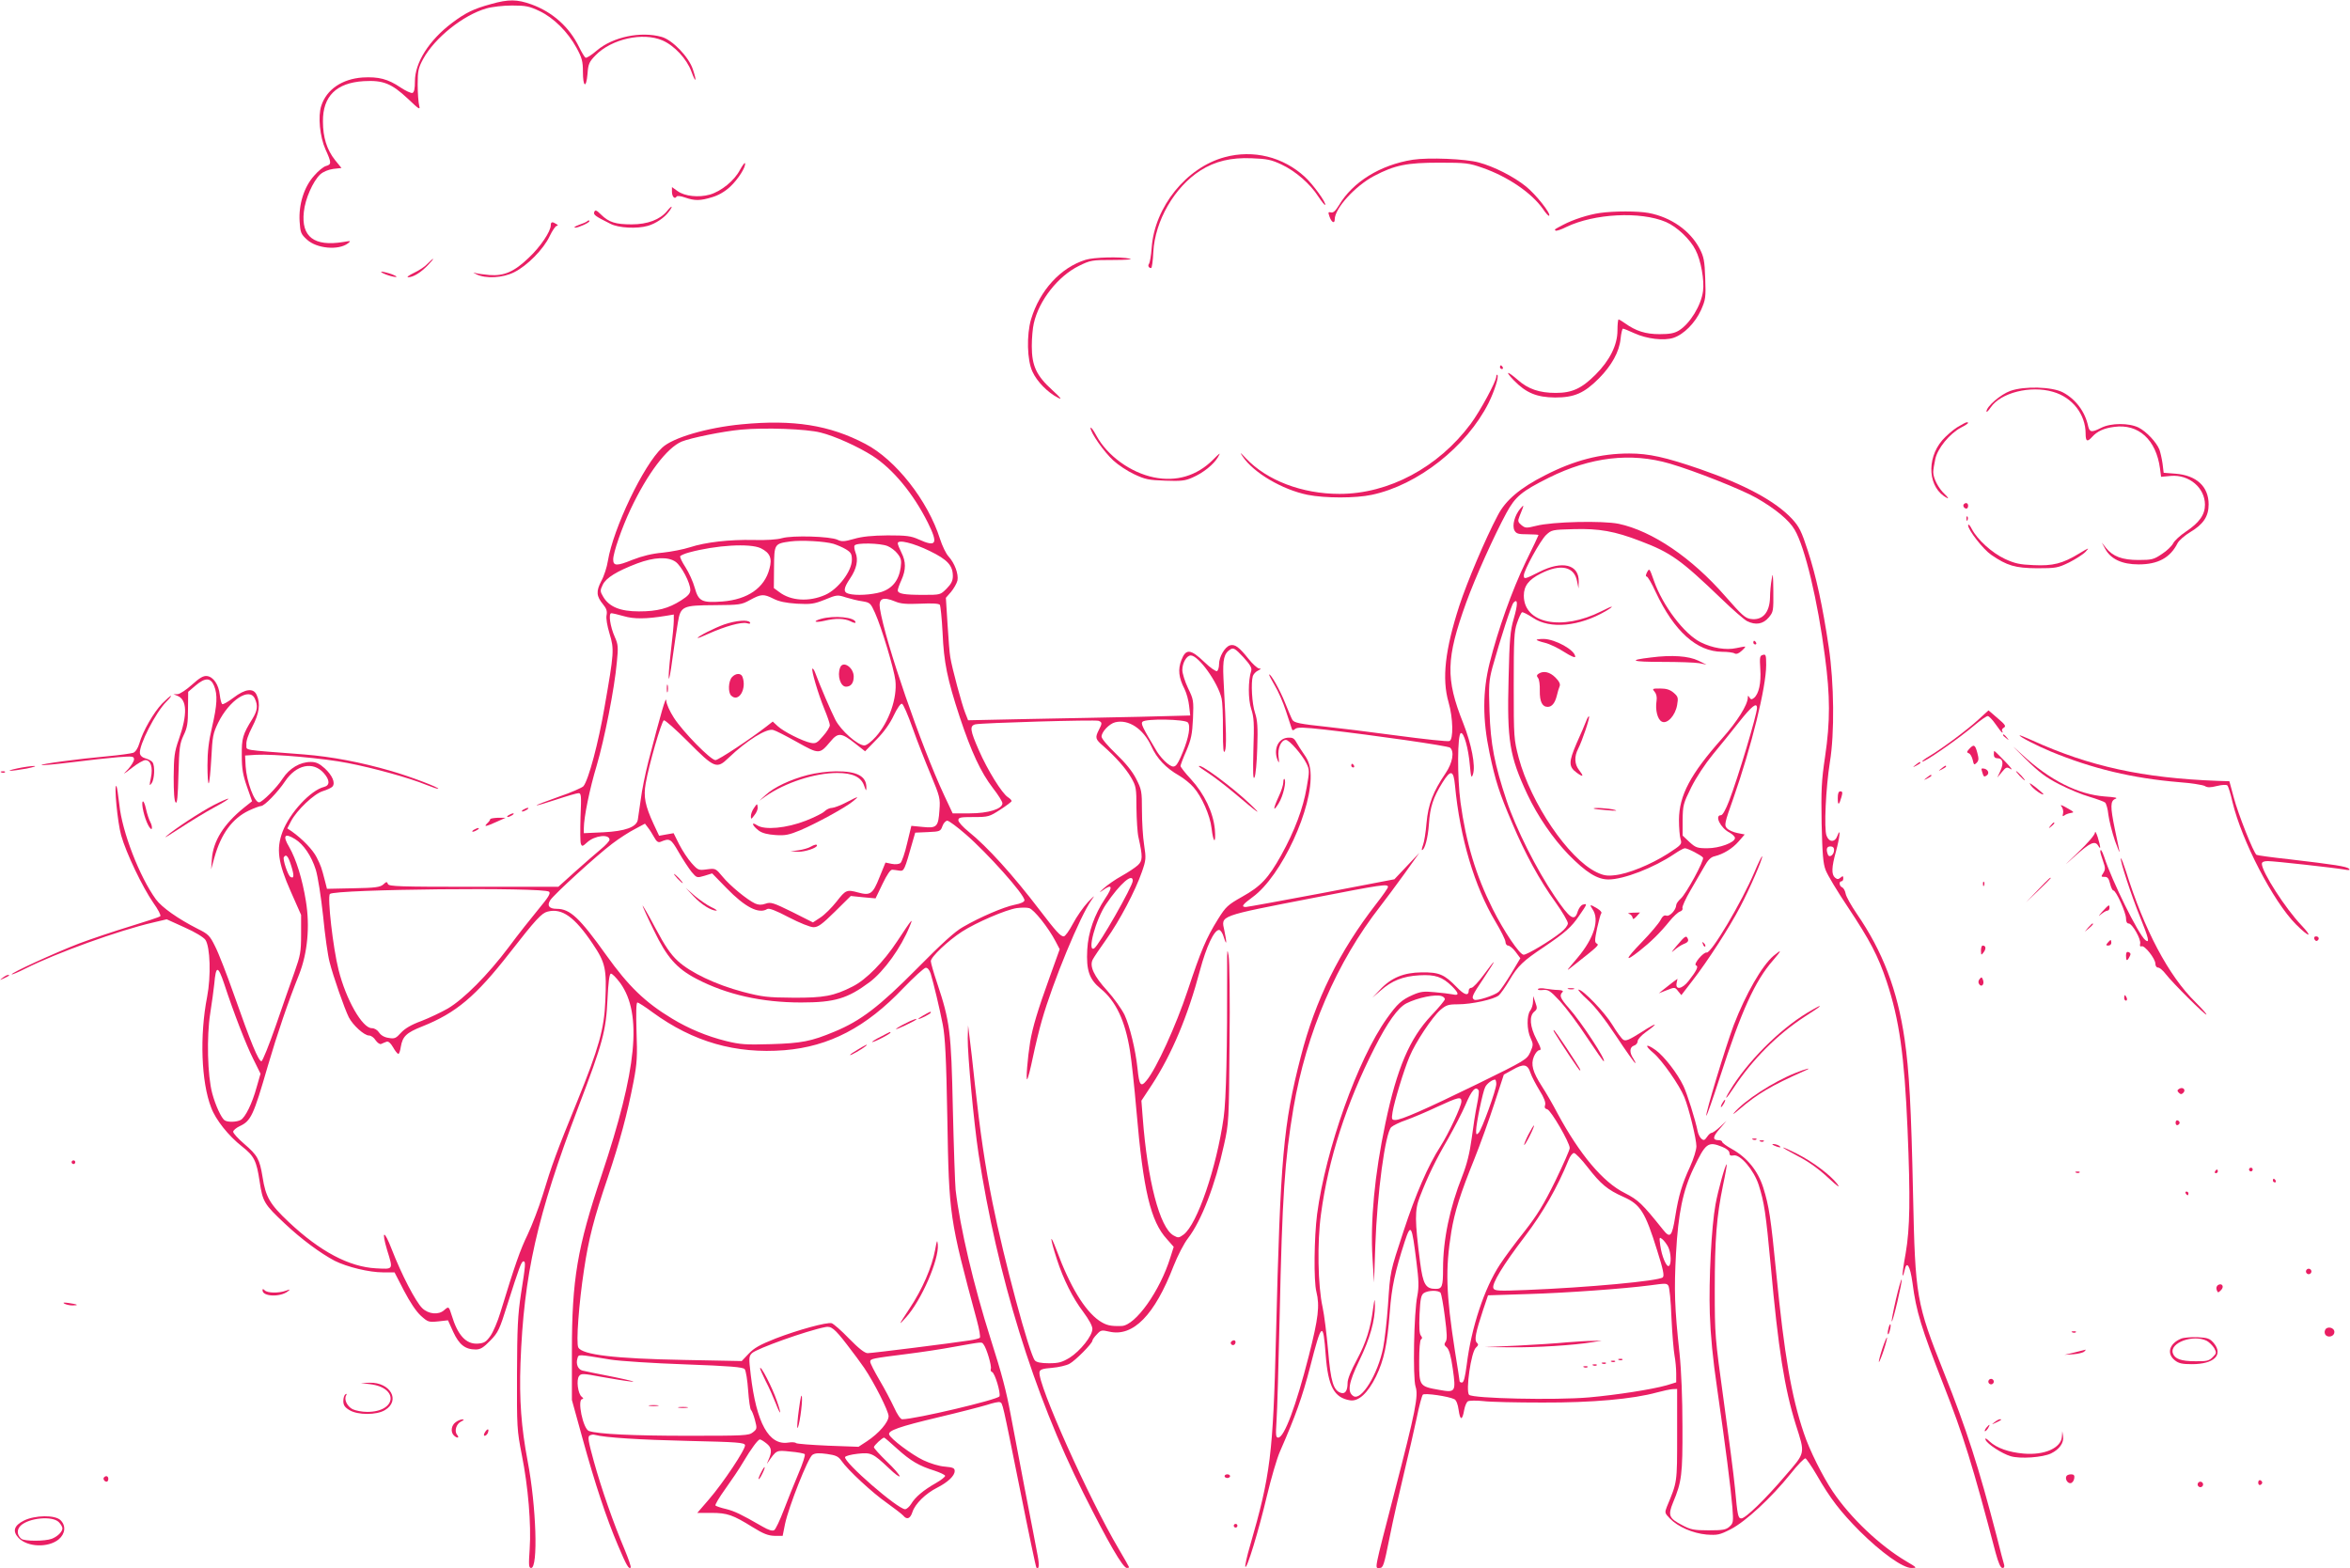 <?xml version="1.0" standalone="no"?>
<!DOCTYPE svg PUBLIC "-//W3C//DTD SVG 20010904//EN"
 "http://www.w3.org/TR/2001/REC-SVG-20010904/DTD/svg10.dtd">
<svg version="1.0" xmlns="http://www.w3.org/2000/svg"
 width="1280pt" height="854pt" viewBox="0 0 1280 854"
 preserveAspectRatio="xMidYMid meet">
<g transform="translate(0,854) scale(0.1,-0.1)"
fill="#e91e63" stroke="none">
<path d="M2675 8518 c-96 -26 -140 -48 -213 -103 -125 -94 -202 -216 -202
-318 0 -39 -4 -59 -13 -63 -8 -3 -37 11 -66 30 -68 46 -119 59 -206 54 -112
-8 -196 -65 -225 -154 -19 -57 -8 -169 23 -238 33 -72 33 -82 3 -90 -13 -3
-43 -27 -65 -53 -55 -61 -85 -157 -79 -250 4 -60 7 -68 40 -98 53 -49 172 -60
224 -20 17 14 15 14 -26 7 -159 -26 -230 28 -215 164 7 71 50 167 89 204 17
15 44 26 71 30 l45 5 -35 43 c-45 57 -66 124 -66 211 -1 137 73 210 222 219
106 6 151 -12 241 -96 62 -59 68 -63 61 -36 -4 16 -8 67 -8 114 0 75 4 91 30
139 63 115 218 239 344 275 31 9 92 16 140 16 75 0 94 -4 149 -30 78 -37 154
-113 202 -200 30 -55 35 -75 35 -130 0 -85 18 -94 25 -13 4 55 9 66 44 102 87
89 257 127 364 81 65 -28 133 -101 158 -170 24 -66 31 -56 8 12 -22 68 -112
161 -170 177 -114 32 -266 0 -353 -74 -29 -25 -57 -43 -62 -39 -5 3 -21 29
-35 58 -53 109 -144 190 -259 232 -78 28 -125 29 -220 2z"/>
<path d="M6671 7684 c-209 -56 -382 -271 -398 -493 -3 -42 -10 -81 -14 -87 -9
-11 -2 -24 11 -24 4 0 10 39 12 88 9 169 115 353 256 443 80 51 168 72 280 67
83 -3 107 -8 162 -34 77 -36 157 -106 201 -175 18 -27 34 -47 37 -45 8 9 -66
112 -110 152 -119 110 -282 150 -437 108z"/>
<path d="M7695 7670 c-177 -28 -327 -121 -402 -248 -19 -31 -31 -42 -43 -39
-16 4 -17 1 -8 -24 11 -31 28 -39 28 -14 0 60 111 182 215 237 113 59 177 72
355 72 144 0 161 -2 235 -28 138 -48 268 -137 329 -224 16 -24 31 -40 34 -37
11 11 -74 118 -127 160 -67 54 -174 108 -256 130 -71 20 -274 28 -360 15z"/>
<path d="M4030 7614 c-30 -58 -102 -116 -164 -134 -61 -17 -136 -9 -175 19
l-31 22 0 -25 c0 -27 15 -43 25 -27 3 6 21 4 47 -5 52 -18 82 -18 147 2 34 10
69 30 98 57 43 40 87 109 81 128 -2 5 -14 -12 -28 -37z"/>
<path d="M3633 7390 c-38 -46 -106 -72 -192 -72 -88 0 -124 11 -167 53 -25 25
-32 27 -37 15 -6 -16 4 -23 88 -65 44 -23 145 -28 204 -11 42 12 90 44 114 77
26 34 17 37 -10 3z"/>
<path d="M8714 7380 c-63 -9 -146 -36 -199 -64 -51 -27 -49 -25 -42 -32 3 -3
30 5 59 20 152 73 403 86 542 27 60 -26 132 -94 161 -152 30 -57 49 -167 41
-225 -10 -77 -71 -177 -131 -214 -25 -15 -49 -20 -106 -20 -76 0 -129 17 -189
60 -15 11 -31 20 -34 20 -3 0 -6 -27 -6 -60 0 -79 -42 -163 -119 -240 -76 -76
-128 -100 -217 -100 -89 0 -151 21 -207 71 -59 51 -72 50 -22 -2 67 -69 125
-93 225 -94 105 0 158 23 239 104 70 71 111 145 118 216 3 30 9 55 13 55 4 0
32 -11 62 -25 68 -31 161 -42 213 -25 57 19 118 81 150 151 25 57 27 68 23
173 -3 96 -8 118 -30 161 -52 99 -156 172 -278 195 -59 11 -189 11 -266 0z"/>
<path d="M3197 7334 c-3 -3 -23 -12 -44 -19 -21 -8 -30 -14 -20 -15 18 0 77
27 77 35 0 7 -5 6 -13 -1z"/>
<path d="M3000 7313 c0 -33 -57 -118 -119 -176 -80 -77 -135 -101 -215 -95
-33 3 -70 8 -81 12 -11 3 -6 0 10 -8 51 -25 143 -20 205 11 71 35 161 126 194
197 15 31 32 56 39 56 8 0 7 4 -3 10 -22 14 -30 12 -30 -7z"/>
<path d="M5913 7125 c-136 -42 -250 -167 -297 -324 -25 -85 -22 -224 8 -286
24 -53 83 -113 138 -141 25 -13 18 -3 -31 42 -86 78 -111 132 -111 239 0 44 5
100 11 124 28 125 132 257 246 313 63 31 71 32 187 32 66 0 108 3 91 7 -52 12
-198 8 -242 -6z"/>
<path d="M2329 7104 c-13 -15 -46 -37 -74 -50 -27 -13 -42 -24 -32 -24 28 0
68 25 106 64 19 20 33 36 30 36 -3 0 -16 -12 -30 -26z"/>
<path d="M2076 7059 c6 -10 72 -31 83 -27 5 2 -12 10 -39 19 -27 8 -47 12 -44
8z"/>
<path d="M8170 6540 c0 -5 5 -10 11 -10 5 0 7 5 4 10 -3 6 -8 10 -11 10 -2 0
-4 -4 -4 -10z"/>
<path d="M8150 6489 c0 -26 -89 -190 -139 -257 -177 -238 -447 -382 -715 -382
-204 0 -395 73 -510 194 -32 34 -35 36 -17 9 60 -89 216 -180 353 -208 96 -19
262 -19 350 0 251 53 516 262 636 500 32 65 57 143 48 153 -3 3 -6 -1 -6 -9z"/>
<path d="M10950 6411 c-53 -19 -130 -85 -130 -112 0 -7 10 3 23 22 54 80 217
121 339 85 106 -30 178 -123 178 -228 0 -43 9 -47 36 -17 27 30 64 47 120 54
132 18 228 -70 249 -226 l6 -46 54 5 c99 8 185 -65 185 -157 0 -55 -31 -98
-106 -148 -30 -20 -60 -48 -67 -62 -7 -14 -34 -41 -61 -58 -44 -30 -55 -33
-128 -33 -89 0 -140 19 -178 67 l-22 28 19 -35 c30 -55 91 -84 182 -84 105 0
172 36 212 116 8 15 39 42 69 60 72 43 100 86 100 151 0 97 -66 158 -180 167
l-65 5 -6 50 c-4 28 -12 62 -17 76 -16 40 -70 98 -113 120 -52 26 -151 26
-204 -1 -52 -26 -63 -25 -71 8 -17 80 -68 148 -138 185 -60 31 -210 35 -286 8z"/>
<path d="M4040 6229 c-189 -18 -376 -73 -433 -127 -102 -94 -267 -441 -296
-617 -5 -33 -21 -83 -36 -110 -29 -56 -27 -82 10 -127 18 -22 23 -36 19 -58
-4 -17 3 -58 16 -101 26 -86 25 -102 -27 -399 -33 -194 -87 -397 -115 -432 -7
-8 -68 -35 -136 -58 -67 -24 -121 -44 -119 -46 2 -2 50 12 107 31 57 19 112
35 121 35 15 0 16 -13 11 -129 -2 -71 -2 -137 2 -147 6 -15 9 -15 34 8 41 38
122 47 122 14 0 -6 -21 -30 -47 -51 -27 -22 -89 -77 -140 -122 l-92 -83 -461
0 c-406 0 -461 2 -467 15 -5 14 -8 14 -25 -2 -17 -15 -43 -19 -163 -21 l-144
-3 -11 43 c-19 74 -22 82 -45 128 -21 42 -77 100 -136 142 l-24 16 20 39 c32
61 125 149 173 164 23 7 47 18 53 25 17 20 -1 61 -42 99 -30 27 -48 35 -76 35
-59 0 -117 -35 -153 -90 -31 -49 -112 -130 -129 -130 -26 0 -68 114 -73 196
l-3 59 60 4 c97 5 370 -19 500 -45 140 -27 335 -81 425 -118 35 -14 65 -24 67
-22 7 6 -150 66 -257 97 -166 48 -324 78 -475 90 -348 27 -310 20 -313 53 -2
19 9 53 32 97 38 73 46 127 24 174 -17 39 -62 34 -126 -15 -29 -22 -57 -38
-61 -35 -5 2 -11 25 -14 51 -6 56 -35 98 -70 102 -19 2 -39 -9 -81 -47 -31
-28 -66 -51 -79 -52 l-22 0 22 -9 c52 -21 55 -101 7 -237 -24 -68 -27 -94 -28
-205 0 -81 3 -131 11 -139 8 -8 12 33 15 153 4 146 7 168 28 213 20 41 24 66
24 143 l1 94 40 34 c53 45 82 44 101 -1 20 -49 17 -104 -11 -225 -18 -76 -25
-134 -25 -209 0 -57 3 -101 7 -97 4 4 10 65 14 136 6 118 9 135 37 193 61 124
171 196 200 132 18 -38 14 -66 -13 -110 -53 -85 -59 -106 -58 -200 0 -72 6
-106 28 -169 l28 -80 -44 -35 c-110 -89 -168 -181 -175 -280 l-4 -56 18 65
c36 128 97 212 187 255 30 14 60 25 67 25 18 0 91 75 131 135 60 90 152 110
210 45 34 -38 35 -68 2 -76 -73 -18 -187 -141 -226 -244 -35 -93 -25 -168 44
-324 l57 -129 0 -106 c0 -96 -4 -115 -36 -206 -20 -55 -66 -187 -102 -292 -37
-106 -72 -193 -78 -193 -16 0 -58 102 -148 358 -40 114 -87 235 -105 269 -28
57 -37 66 -94 94 -106 54 -195 116 -228 161 -89 123 -184 367 -199 516 -6 53
-13 98 -16 101 -14 13 6 -199 26 -269 27 -96 116 -282 175 -367 26 -36 43 -69
38 -73 -4 -5 -78 -29 -163 -55 -85 -26 -211 -68 -280 -94 -132 -51 -373 -161
-366 -168 2 -2 36 12 75 32 169 85 507 207 693 250 l76 18 97 -44 c59 -26 104
-54 114 -68 26 -40 31 -197 9 -311 -41 -210 -32 -463 22 -602 24 -66 95 -155
168 -212 66 -52 79 -77 96 -190 17 -112 24 -124 138 -231 89 -84 195 -162 271
-202 68 -34 188 -63 263 -63 l63 0 51 -99 c33 -63 66 -113 92 -137 39 -35 43
-36 95 -31 l53 6 29 -64 c32 -69 65 -95 122 -95 26 0 42 10 80 49 43 44 50 60
93 197 64 201 76 234 87 234 13 0 12 -18 -13 -175 -18 -119 -21 -186 -22 -440
-1 -288 0 -305 26 -438 35 -174 52 -381 43 -514 -6 -88 -5 -103 8 -103 39 0
28 337 -19 582 -35 185 -46 334 -39 533 18 482 89 800 315 1395 134 351 151
415 159 589 4 88 10 136 18 138 6 2 29 -21 52 -52 120 -169 91 -468 -102
-1045 -133 -396 -162 -569 -162 -960 l0 -265 58 -210 c69 -250 130 -434 193
-582 46 -109 59 -131 69 -121 4 3 -12 48 -33 99 -61 144 -126 330 -167 478
-30 109 -35 135 -24 142 8 5 21 7 29 4 54 -15 247 -27 510 -33 267 -6 305 -9
308 -23 4 -21 -119 -206 -197 -296 l-63 -73 76 0 c88 0 118 -11 226 -78 58
-36 84 -46 119 -47 l44 0 13 65 c20 94 125 360 149 376 15 10 35 11 79 5 49
-7 62 -13 79 -37 34 -50 169 -175 248 -230 42 -30 82 -61 89 -69 20 -24 38
-17 50 20 15 45 71 100 134 132 59 30 96 65 96 91 0 16 -9 20 -53 24 -31 2
-80 17 -118 35 -63 30 -179 117 -186 140 -7 21 55 43 265 93 114 27 234 58
267 68 33 11 65 18 71 15 16 -6 12 9 110 -477 46 -231 86 -421 89 -424 14 -14
17 13 7 65 -6 32 -38 200 -72 373 -33 173 -67 353 -76 400 -23 123 -46 213
-108 407 -93 293 -167 607 -191 813 -3 30 -10 228 -15 440 -9 425 -16 477 -86
687 -19 56 -34 109 -34 118 0 23 93 111 170 161 78 50 238 119 298 128 23 3
53 4 67 0 26 -6 106 -107 145 -182 l22 -42 -55 -153 c-65 -180 -92 -270 -106
-352 -14 -87 -24 -211 -16 -203 4 3 18 57 31 120 13 62 35 153 49 201 60 210
208 568 271 656 20 28 16 25 -20 -12 -25 -27 -62 -80 -82 -118 -20 -38 -42
-69 -50 -69 -18 0 -42 27 -130 142 -148 194 -287 347 -389 429 -30 24 -55 52
-55 61 0 16 10 18 83 18 81 0 86 2 145 40 34 22 62 43 62 47 0 5 -9 14 -20 21
-32 20 -112 149 -158 255 -48 109 -52 134 -19 142 37 8 654 26 671 19 20 -8
20 -14 1 -50 -21 -42 -19 -50 23 -86 69 -61 124 -123 153 -173 27 -47 29 -57
29 -165 1 -63 5 -135 11 -160 24 -108 23 -127 -3 -152 -14 -13 -53 -39 -87
-58 -35 -19 -79 -50 -99 -68 -25 -23 -28 -27 -8 -13 54 40 60 23 16 -42 -59
-89 -93 -184 -98 -280 -6 -111 11 -161 72 -211 84 -68 135 -176 161 -341 8
-49 24 -196 35 -325 37 -433 77 -602 166 -699 l37 -42 -18 -57 c-57 -184 -190
-370 -265 -374 -62 -2 -84 3 -123 29 -79 55 -160 188 -232 384 -39 103 -37 69
2 -51 35 -108 86 -210 143 -285 31 -42 50 -76 50 -93 0 -38 -66 -120 -124
-157 -42 -25 -60 -30 -113 -30 -42 0 -67 5 -76 15 -30 34 -170 554 -231 860
-41 204 -67 381 -96 645 -11 105 -24 219 -29 255 l-8 65 -2 -70 c-1 -89 33
-459 59 -630 101 -661 300 -1308 571 -1847 135 -269 215 -408 237 -408 6 0 12
2 12 4 0 2 -25 46 -55 97 -164 276 -445 904 -433 966 2 14 17 19 68 23 36 3
79 13 95 22 32 17 125 111 125 126 0 5 11 21 24 34 22 24 26 25 69 15 129 -29
246 90 349 357 22 56 57 124 79 152 73 95 148 289 196 509 26 117 27 130 30
550 3 237 0 453 -5 480 -7 43 -9 33 -8 -65 1 -440 -5 -719 -19 -817 -39 -274
-144 -581 -218 -637 -26 -19 -30 -19 -55 -5 -75 42 -142 298 -168 644 l-7 90
58 88 c108 166 195 373 261 622 35 130 77 220 104 220 8 0 20 -18 26 -40 16
-51 17 -31 3 36 -18 84 -38 77 487 179 375 73 404 77 404 59 0 -6 -29 -47 -64
-92 -201 -259 -332 -524 -411 -833 -95 -370 -111 -544 -135 -1525 -16 -642
-30 -753 -141 -1137 -17 -57 -28 -109 -26 -115 7 -20 73 197 117 383 23 96 55
207 72 245 85 194 121 295 164 460 63 246 71 252 85 63 13 -170 46 -231 133
-245 46 -7 96 39 141 130 43 89 61 171 75 352 10 135 29 221 81 382 34 103 39
92 64 -109 13 -102 14 -138 5 -185 -19 -91 -25 -446 -10 -494 17 -50 1 -132
-115 -579 -113 -437 -108 -410 -81 -410 20 0 24 13 55 167 18 92 54 248 78
348 24 99 55 234 69 300 13 65 29 124 34 129 10 10 141 -9 172 -25 10 -5 19
-28 23 -59 8 -58 20 -58 30 0 4 22 13 44 21 48 8 4 45 5 82 1 37 -5 183 -8
324 -8 271 -1 492 19 623 55 33 9 71 17 85 18 l25 1 0 -250 c0 -266 1 -254
-56 -392 -12 -31 -12 -34 16 -63 44 -46 125 -81 200 -88 60 -4 71 -2 132 29
80 41 222 172 326 302 38 48 75 86 81 84 5 -2 33 -42 61 -90 74 -129 129 -200
235 -307 117 -116 234 -200 281 -200 33 0 32 1 -29 37 -143 85 -302 235 -399
379 -54 80 -128 227 -158 319 -68 201 -106 425 -150 870 -30 305 -39 364 -71
467 -29 91 -87 163 -171 210 -29 16 -53 34 -53 39 0 5 -9 9 -19 9 -34 0 -33
18 6 62 l37 43 -35 -32 c-19 -18 -40 -33 -46 -33 -6 0 -17 -10 -25 -22 -13
-19 -18 -21 -31 -10 -8 7 -17 25 -20 40 -13 64 -58 207 -78 248 -33 69 -104
160 -150 194 -56 40 -65 28 -12 -16 45 -38 140 -173 167 -239 24 -57 66 -228
66 -268 0 -19 -15 -68 -34 -110 -44 -95 -63 -159 -81 -271 -18 -113 -28 -123
-68 -72 -113 141 -133 160 -207 198 -119 59 -246 211 -366 433 -26 50 -65 117
-86 149 -50 78 -61 119 -43 162 8 19 21 34 29 34 13 0 9 13 -15 59 -36 69 -41
127 -12 151 16 13 17 19 6 50 l-12 35 -1 -30 c0 -16 -7 -39 -15 -49 -20 -26
-19 -107 2 -150 15 -33 15 -38 -2 -77 -19 -40 -25 -44 -284 -171 -293 -143
-419 -198 -451 -198 -20 0 -21 4 -15 43 10 60 62 230 92 301 32 78 123 215
168 255 32 27 43 31 96 31 75 0 198 27 223 49 10 9 36 46 58 83 45 77 75 105
186 179 118 80 151 109 193 171 45 65 46 68 21 61 -10 -2 -22 -19 -28 -36 -17
-59 -42 -43 -127 83 -97 143 -211 369 -261 520 -66 198 -87 307 -93 485 -5
144 -3 168 16 240 45 161 103 340 115 353 24 25 24 -9 1 -88 -19 -65 -23 -108
-28 -326 -9 -339 5 -422 102 -630 56 -119 139 -240 224 -328 96 -98 157 -136
218 -136 83 0 248 64 359 139 25 17 50 31 57 31 16 0 91 -39 99 -51 8 -14 -93
-200 -122 -224 -13 -12 -24 -27 -24 -35 -1 -26 -36 -64 -54 -57 -11 4 -21 -3
-32 -25 -9 -17 -54 -71 -101 -119 -92 -95 -97 -114 -13 -48 62 49 112 98 163
161 21 26 47 50 57 53 11 3 17 12 14 19 -3 7 17 51 44 97 27 46 61 105 76 131
18 33 35 50 54 54 49 12 98 42 132 81 l33 38 -40 8 c-22 4 -48 16 -57 26 -15
16 -13 28 35 162 99 283 179 606 179 727 0 54 -2 60 -18 55 -17 -4 -18 -13
-14 -77 5 -77 -8 -135 -34 -157 -13 -10 -17 -10 -25 2 -7 12 -9 12 -9 -1 -1
-39 -57 -129 -140 -222 -173 -195 -234 -310 -235 -443 0 -44 4 -92 9 -107 8
-26 4 -30 -70 -78 -93 -59 -217 -110 -290 -117 -41 -5 -62 -1 -99 17 -152 74
-356 374 -423 623 -26 100 -27 108 -27 392 0 255 2 296 18 342 10 29 22 55 27
58 4 3 31 -11 60 -30 93 -63 253 -47 397 37 53 32 38 31 -24 -1 -217 -109
-423 -67 -423 85 0 52 26 87 92 120 108 55 183 39 198 -42 l8 -39 1 36 c3 95
-89 118 -215 54 -79 -40 -84 -41 -84 -19 0 27 89 189 121 220 30 28 33 29 150
32 139 4 224 -11 364 -65 166 -63 219 -101 441 -314 61 -59 124 -114 140 -122
46 -23 87 -17 118 20 25 30 26 35 25 144 -1 94 -3 105 -9 64 -5 -27 -9 -72 -9
-98 -2 -84 -41 -128 -106 -118 -30 5 -46 19 -138 124 -183 210 -398 355 -580
394 -88 18 -361 12 -450 -11 -53 -13 -59 -13 -80 4 -19 16 -21 22 -11 47 27
66 27 69 5 43 -31 -37 -46 -92 -32 -119 10 -18 21 -21 71 -21 33 0 60 -2 60
-4 0 -2 -31 -68 -70 -147 -75 -156 -150 -367 -196 -549 -39 -156 -39 -308 -1
-490 32 -153 53 -218 124 -384 69 -164 149 -311 236 -431 37 -52 67 -103 67
-114 0 -11 -17 -33 -39 -50 -59 -47 -183 -121 -202 -121 -22 0 -109 130 -169
250 -91 182 -145 360 -175 581 -18 135 -17 370 2 376 16 6 41 -81 49 -175 6
-67 9 -73 17 -49 15 45 -8 164 -53 278 -97 243 -94 352 16 657 50 138 152 364
219 488 49 90 83 118 231 192 227 113 447 139 659 77 137 -40 391 -141 472
-187 103 -59 178 -121 208 -173 56 -94 126 -387 165 -690 29 -216 29 -354 1
-545 -20 -134 -22 -183 -19 -365 4 -165 8 -219 22 -254 9 -25 63 -115 120
-200 122 -184 165 -266 212 -406 69 -207 97 -404 114 -805 16 -381 13 -539
-10 -675 -12 -65 -19 -119 -17 -122 3 -2 7 10 11 28 11 56 30 26 43 -68 20
-156 48 -246 168 -553 109 -277 160 -442 285 -918 15 -55 27 -82 37 -82 9 0
12 6 9 18 -3 9 -22 80 -41 157 -98 376 -163 579 -285 885 -153 384 -158 415
-170 975 -10 476 -21 673 -46 845 -39 268 -119 478 -261 684 -30 44 -57 92
-60 108 -3 17 -12 32 -19 35 -16 6 -19 33 -4 33 6 0 10 7 10 16 0 14 -3 14
-15 4 -12 -10 -18 -10 -30 0 -20 17 -19 56 5 142 21 77 27 137 8 86 -13 -37
-45 -37 -59 0 -15 36 -4 262 18 401 26 157 23 431 -6 626 -34 228 -69 387
-114 525 -35 108 -47 131 -86 174 -91 97 -256 186 -501 271 -189 65 -279 85
-386 85 -156 0 -299 -37 -457 -118 -137 -69 -217 -137 -259 -219 -67 -126
-167 -363 -209 -491 -78 -241 -96 -398 -59 -527 25 -86 27 -203 5 -211 -9 -4
-138 10 -288 30 -149 20 -319 41 -377 47 -150 16 -182 22 -191 39 -5 8 -22 49
-39 91 -28 71 -80 162 -87 155 -2 -2 12 -28 30 -59 19 -31 46 -93 61 -139 15
-46 29 -89 32 -97 3 -10 7 -11 19 -1 12 10 45 9 162 -4 272 -31 668 -88 681
-98 25 -21 14 -83 -24 -139 -68 -100 -95 -170 -104 -271 -4 -51 -13 -105 -19
-120 -6 -16 -8 -28 -6 -28 15 0 33 67 38 141 6 94 24 147 74 227 45 72 60 68
68 -15 27 -287 107 -553 220 -742 30 -50 55 -100 55 -111 0 -11 7 -20 14 -20
8 0 27 -15 41 -34 l26 -35 -50 -84 c-28 -46 -59 -91 -68 -99 -23 -20 -120 -51
-133 -43 -17 11 -12 23 50 115 33 50 59 90 56 90 -2 0 -27 -31 -55 -70 -28
-38 -58 -70 -66 -70 -8 0 -15 -6 -15 -14 0 -33 -24 -26 -66 18 -67 69 -95 81
-190 80 -98 -1 -167 -29 -229 -96 l-40 -42 44 38 c62 55 123 79 212 84 86 5
125 -8 178 -60 38 -38 40 -52 4 -44 -16 3 -60 9 -99 12 -59 6 -78 3 -119 -15
-61 -27 -84 -48 -141 -128 -159 -223 -333 -712 -380 -1066 -16 -125 -19 -363
-4 -422 19 -77 11 -144 -41 -349 -70 -274 -134 -446 -167 -446 -13 0 -14 13
-9 92 4 51 11 307 17 568 14 654 27 848 75 1134 71 414 235 795 474 1101 26
33 84 112 130 175 l82 115 -68 -72 -68 -72 -397 -76 c-218 -41 -404 -75 -412
-75 -28 0 -18 14 37 54 157 114 331 489 315 682 -3 37 -13 65 -34 94 -16 23
-36 54 -44 69 -12 21 -21 25 -47 23 -54 -5 -79 -68 -52 -127 6 -14 7 -7 3 23
-6 46 14 92 40 92 19 0 89 -81 112 -128 17 -35 17 -42 1 -132 -19 -112 -65
-235 -138 -367 -71 -127 -111 -170 -213 -227 -78 -44 -89 -54 -131 -121 -65
-104 -94 -173 -166 -390 -63 -190 -171 -427 -224 -490 -31 -38 -40 -27 -49 64
-11 104 -42 231 -71 294 -16 32 -58 91 -94 131 -73 80 -98 134 -79 170 6 12
39 61 74 110 71 99 159 266 194 368 22 63 23 73 12 145 -7 43 -12 128 -12 189
0 105 -2 114 -32 173 -21 41 -58 86 -110 136 -44 42 -78 82 -78 93 0 26 42 70
74 78 73 18 153 -35 197 -130 30 -67 79 -119 151 -160 26 -15 62 -44 79 -64
45 -51 90 -153 98 -222 10 -85 25 -89 18 -6 -9 91 -56 191 -131 273 -31 33
-56 66 -56 71 0 5 14 43 32 83 26 62 32 90 36 176 4 98 3 103 -27 165 -17 36
-31 80 -31 99 0 38 23 79 46 79 42 0 148 -147 168 -235 4 -16 8 -93 7 -170 0
-104 3 -134 11 -115 9 23 8 99 -8 395 -5 105 3 137 39 159 16 9 26 3 69 -43
38 -42 48 -59 43 -75 -17 -52 -17 -155 0 -207 15 -45 17 -78 12 -223 -3 -125
-2 -165 6 -150 6 10 13 83 15 160 4 114 1 151 -12 191 -17 50 -23 165 -12 201
4 11 16 24 29 30 16 8 18 11 5 11 -9 1 -35 24 -58 53 -51 64 -74 81 -101 73
-28 -9 -59 -63 -59 -102 0 -17 -5 -35 -11 -38 -5 -4 -37 18 -69 49 -75 72
-101 74 -125 11 -20 -51 -15 -96 17 -158 11 -22 22 -63 25 -92 l6 -52 -274 -7
c-151 -3 -423 -9 -605 -12 l-331 -7 -16 41 c-18 45 -72 245 -81 303 -4 20 -10
101 -15 180 l-9 143 28 32 c15 18 31 46 35 62 7 35 -15 95 -49 132 -13 14 -34
57 -46 95 -66 208 -241 431 -406 517 -195 103 -393 134 -674 107z m430 -45
c77 -19 203 -76 283 -127 110 -71 221 -204 301 -364 57 -115 47 -135 -50 -91
-42 19 -67 22 -169 22 -86 -1 -138 -6 -183 -19 -53 -15 -67 -16 -90 -5 -39 19
-246 25 -302 9 -27 -8 -89 -12 -155 -10 -132 3 -262 -12 -348 -40 -34 -11
-100 -24 -147 -29 -58 -5 -111 -18 -165 -39 -86 -35 -105 -34 -105 2 0 37 47
172 94 272 93 197 199 336 279 370 49 20 225 56 324 65 129 12 356 4 433 -16z
m70 -606 c19 -6 50 -19 68 -30 27 -17 32 -25 32 -57 0 -62 -75 -160 -145 -191
-88 -39 -187 -33 -250 15 l-30 22 1 113 c1 128 2 129 89 141 61 8 187 1 235
-13z m524 -39 c97 -47 126 -79 126 -137 0 -25 -9 -43 -34 -68 -34 -34 -34 -34
-127 -34 -105 0 -139 6 -139 25 0 7 9 32 20 56 25 56 25 100 0 149 -11 22 -20
44 -20 51 0 22 84 2 174 -42z m-230 27 c18 -7 43 -26 55 -42 19 -24 22 -37 17
-74 -10 -71 -46 -116 -108 -135 -53 -15 -135 -20 -175 -9 -31 8 -29 30 7 83
36 53 46 101 30 141 -6 16 -9 34 -5 39 9 16 140 13 179 -3z m-690 -12 c50 -25
63 -54 47 -112 -27 -104 -118 -167 -256 -178 -112 -8 -130 0 -151 75 -9 33
-32 83 -50 111 -19 29 -32 56 -29 61 3 4 25 14 48 20 147 40 332 51 391 23z
m-464 -74 c32 -23 80 -115 80 -153 0 -19 -12 -33 -50 -57 -69 -44 -129 -60
-230 -60 -102 0 -162 25 -194 79 -18 30 -18 35 -3 66 18 38 77 74 187 116 93
35 169 38 210 9z m533 -201 c29 -15 67 -23 127 -27 76 -4 93 -2 153 22 65 27
69 27 115 12 26 -8 66 -18 90 -21 41 -7 44 -10 68 -63 36 -80 104 -307 111
-368 11 -96 -35 -226 -106 -306 -24 -27 -51 -48 -63 -48 -36 0 -128 81 -158
140 -24 47 -82 181 -111 259 -5 13 -12 22 -14 19 -7 -7 31 -136 64 -217 17
-41 31 -81 31 -91 0 -9 -16 -36 -37 -59 -32 -38 -40 -42 -67 -37 -44 9 -148
61 -180 91 l-27 25 -32 -25 c-90 -70 -264 -185 -280 -185 -26 0 -177 154 -226
230 -24 37 -41 76 -42 94 -1 30 -28 -64 -98 -334 -16 -63 -35 -155 -41 -205
-7 -49 -14 -99 -16 -110 -7 -40 -69 -62 -186 -68 l-108 -5 0 27 c0 59 32 216
70 341 42 143 97 418 110 565 8 79 7 95 -11 135 -26 58 -36 130 -19 130 6 0
37 -7 68 -16 55 -16 120 -16 230 2 l42 7 0 -34 c0 -19 -7 -94 -16 -167 -20
-176 -13 -204 9 -37 10 72 23 158 29 193 15 91 25 95 201 96 135 1 145 2 192
28 61 33 74 34 128 7z m663 -15 c30 -13 61 -15 137 -12 64 3 100 1 106 -6 4
-6 11 -74 15 -151 7 -163 25 -252 94 -462 63 -189 114 -299 180 -385 29 -37
52 -74 52 -83 0 -31 -77 -55 -178 -55 l-93 0 -46 98 c-127 272 -321 835 -350
1016 -9 57 15 68 83 40z m95 -690 c25 -71 70 -185 99 -254 49 -118 52 -129 47
-192 -6 -91 -14 -100 -91 -92 l-62 6 -23 -95 c-12 -53 -29 -101 -36 -107 -8
-7 -28 -9 -48 -5 l-34 7 -33 -81 c-36 -91 -50 -100 -116 -82 -62 17 -68 14
-117 -49 -26 -33 -65 -72 -88 -87 l-41 -27 -113 57 c-104 51 -117 55 -145 45
-23 -8 -38 -7 -57 1 -43 20 -137 97 -177 146 -38 46 -39 46 -86 40 -45 -6 -48
-5 -83 34 -20 22 -50 68 -67 101 l-31 62 -40 -7 -39 -7 -30 64 c-46 100 -56
148 -43 221 17 100 86 339 99 344 6 2 65 -50 131 -116 145 -146 157 -151 221
-89 100 96 209 163 244 152 13 -3 71 -33 130 -66 120 -67 122 -67 181 3 42 51
60 49 137 -12 l52 -41 62 64 c40 40 74 88 94 131 19 40 38 67 45 64 7 -2 33
-62 58 -133z m4599 110 c0 -35 -104 -382 -152 -506 -18 -47 -35 -78 -44 -78
-37 0 -3 -70 47 -95 16 -9 29 -22 29 -29 0 -25 -85 -56 -150 -56 -55 0 -64 3
-98 34 l-37 35 0 84 c1 81 3 90 47 179 27 54 76 128 117 178 39 47 103 126
143 177 70 88 98 110 98 77z m-3100 -79 c16 -19 5 -82 -27 -160 -36 -88 -45
-94 -85 -63 -18 14 -43 43 -56 64 -81 135 -89 153 -79 163 18 18 232 14 247
-4z m-1210 -609 c119 -103 320 -328 320 -359 0 -9 -18 -18 -54 -25 -59 -12
-186 -66 -281 -121 -42 -23 -117 -91 -250 -226 -205 -207 -307 -285 -450 -344
-127 -53 -179 -63 -346 -68 -137 -4 -167 -2 -244 17 -105 26 -205 68 -294 122
-148 89 -238 177 -359 346 -145 203 -197 252 -269 252 -42 0 -55 17 -36 47 22
33 253 244 338 308 38 29 94 65 124 80 l54 29 16 -21 c9 -11 24 -35 34 -53 13
-24 22 -30 35 -25 50 21 56 18 99 -57 23 -40 55 -88 70 -107 28 -33 29 -33 70
-21 l42 13 78 -80 c101 -104 176 -143 222 -114 10 6 47 -8 117 -45 60 -31 117
-54 135 -54 25 0 46 15 117 85 l86 85 68 -7 67 -6 38 79 c24 50 43 78 53 77 8
0 26 -3 39 -5 26 -3 27 0 73 162 l13 45 69 3 c65 3 69 4 79 32 6 17 18 30 27
30 8 0 53 -33 100 -74z m-3653 -26 c46 -28 90 -93 113 -167 11 -35 29 -149 40
-253 10 -105 26 -216 35 -249 20 -80 82 -256 105 -302 23 -44 84 -99 110 -99
11 0 27 -11 36 -26 10 -14 23 -23 30 -20 8 4 21 9 29 12 10 4 22 -6 36 -30 11
-20 24 -36 29 -36 4 0 10 17 13 38 10 58 30 77 118 112 183 73 290 163 475
400 142 182 174 217 207 225 78 20 147 -29 245 -175 70 -104 77 -136 69 -313
-6 -151 -36 -257 -152 -543 -114 -279 -140 -351 -189 -513 -21 -68 -58 -164
-82 -215 -40 -82 -68 -161 -149 -426 -14 -47 -38 -103 -53 -125 -24 -34 -34
-40 -68 -43 -65 -5 -111 45 -144 155 -15 48 -16 49 -41 27 -30 -27 -85 -22
-119 11 -36 35 -113 183 -166 320 -42 109 -58 106 -25 -5 33 -107 35 -103 -61
-98 -147 8 -305 92 -475 252 -103 97 -126 136 -143 246 -16 97 -27 117 -100
180 -33 28 -60 58 -60 66 0 7 16 21 35 30 62 29 75 56 154 329 50 171 112 353
170 497 46 117 60 262 37 401 -19 119 -53 228 -91 294 -37 62 -25 78 32 43z
m8383 -59 c0 -27 -26 -46 -34 -25 -11 29 -6 44 14 44 13 0 20 -7 20 -19z
m-8404 -86 c17 -53 16 -73 -4 -61 -14 8 -43 96 -36 107 12 20 24 6 40 -46z
m4584 -82 c0 -29 -184 -352 -210 -368 -41 -25 8 158 65 241 75 111 145 172
145 127z m-3179 -60 c9 -9 -4 -30 -58 -95 -38 -46 -112 -139 -163 -208 -113
-150 -243 -281 -331 -333 -35 -20 -100 -51 -144 -68 -55 -20 -90 -41 -111 -64
-27 -30 -35 -34 -67 -28 -23 3 -42 14 -52 29 -9 14 -25 24 -40 24 -51 0 -140
154 -181 318 -30 118 -62 398 -47 413 26 26 1168 38 1194 12z m2078 -445 c16
-53 48 -186 66 -278 13 -67 19 -178 25 -515 9 -526 11 -541 161 -1097 13 -48
20 -90 16 -94 -3 -4 -30 -11 -59 -15 -89 -14 -527 -69 -552 -69 -16 0 -48 25
-101 79 -42 44 -85 81 -95 84 -26 7 -183 -36 -305 -83 -86 -34 -118 -52 -147
-83 l-38 -40 -312 6 c-379 7 -557 28 -578 68 -13 23 3 241 31 423 25 168 54
281 129 501 66 197 107 348 141 525 19 99 21 137 16 273 -3 101 -2 157 5 157
5 0 43 -24 83 -54 221 -161 452 -227 718 -206 243 20 444 124 647 338 58 60
113 110 122 111 10 1 20 -11 27 -31z m-3848 -56 c51 -156 120 -334 158 -409
l40 -81 -21 -73 c-25 -91 -62 -165 -87 -179 -23 -12 -71 -13 -87 -2 -18 11
-51 83 -68 147 -26 96 -31 310 -11 435 9 58 19 130 22 160 9 103 20 103 54 2z
m6633 -68 c9 -3 16 -11 16 -16 0 -6 -33 -46 -74 -89 -118 -125 -187 -287 -250
-587 -59 -280 -83 -535 -70 -738 l8 -129 7 200 c10 286 54 614 87 646 10 9 46
27 82 39 36 13 112 45 169 72 115 53 131 57 131 29 0 -26 -69 -174 -115 -246
-66 -102 -135 -261 -200 -460 -75 -229 -72 -213 -85 -405 -6 -85 -18 -189 -26
-230 -29 -145 -119 -291 -162 -264 -35 22 -27 72 32 194 58 119 86 220 85 300
-1 42 -2 40 -10 -17 -14 -108 -38 -185 -89 -280 -31 -57 -50 -104 -50 -125 0
-43 -13 -62 -37 -54 -40 13 -55 61 -69 230 -8 88 -21 195 -30 236 -26 117 -30
353 -9 506 40 301 138 604 292 907 71 140 127 218 173 242 61 31 161 52 194
39z m482 -417 c7 -21 30 -64 50 -97 24 -38 34 -65 30 -78 -5 -14 -1 -21 12
-24 20 -6 122 -181 122 -211 0 -10 -36 -91 -79 -180 -63 -128 -98 -185 -166
-272 -48 -60 -109 -142 -135 -182 -85 -129 -156 -343 -181 -546 -9 -68 -16
-97 -26 -97 -7 0 -13 3 -13 8 0 4 -11 77 -25 162 -49 316 -53 446 -20 651 18
109 49 207 125 395 33 82 82 219 110 305 l51 156 47 26 c61 35 82 32 98 -16z
m-186 -61 c0 -31 -78 -246 -96 -266 -12 -12 -14 -11 -14 12 0 36 37 215 50
238 10 19 37 39 53 40 4 0 7 -11 7 -24z m-96 -35 c3 -4 -1 -39 -9 -77 -8 -38
-21 -121 -29 -184 -11 -81 -26 -141 -51 -205 -69 -174 -105 -348 -105 -505 0
-97 -5 -110 -40 -110 -55 0 -69 24 -85 145 -29 228 -30 283 -2 355 44 114 87
202 154 317 35 62 78 145 95 185 34 81 56 105 72 79z m1326 -307 c25 -10 40
-23 40 -34 0 -13 6 -16 23 -13 36 7 110 -80 136 -160 31 -97 39 -153 66 -442
41 -454 75 -667 136 -863 52 -164 55 -150 -59 -282 -108 -127 -215 -230 -237
-230 -18 0 -21 13 -35 165 -6 66 -34 279 -61 474 -48 348 -49 359 -49 607 0
275 10 398 45 569 13 60 22 112 20 113 -6 7 -47 -141 -61 -218 -22 -120 -37
-411 -31 -595 4 -117 16 -246 41 -415 45 -312 73 -532 82 -640 6 -80 5 -86
-16 -105 -19 -17 -36 -20 -114 -20 -80 0 -98 4 -143 28 -73 38 -79 53 -50 124
47 112 52 153 51 413 0 153 -6 303 -16 400 -27 248 -30 343 -19 545 12 216 37
340 96 463 65 136 78 147 155 116z m-732 -112 c71 -91 107 -122 195 -161 92
-41 118 -82 183 -291 33 -104 40 -138 31 -147 -21 -20 -415 -56 -744 -69 -153
-6 -173 -5 -179 10 -9 24 52 125 171 281 99 130 178 268 239 418 8 20 21 37
29 37 8 0 42 -35 75 -78z m438 -433 c16 -32 19 -95 4 -104 -13 -8 -39 53 -47
113 -6 44 -5 46 11 33 10 -8 24 -27 32 -42z m1 -211 c6 -7 14 -85 17 -173 4
-88 12 -182 17 -209 5 -27 9 -70 9 -97 l0 -48 -52 -16 c-82 -23 -269 -52 -423
-66 -186 -16 -632 -6 -653 14 -20 20 11 235 37 257 14 13 15 18 5 27 -15 14
-6 57 34 178 l27 80 220 7 c205 6 522 29 660 47 89 12 92 12 102 -1z m-1240
-40 c4 -7 15 -66 23 -131 12 -91 13 -123 4 -135 -9 -13 -8 -19 7 -31 12 -12
22 -45 32 -116 18 -127 15 -131 -74 -115 -108 19 -109 21 -109 155 0 68 4 116
10 120 8 5 7 11 -1 21 -8 10 -10 46 -7 116 4 83 8 104 23 115 24 16 81 17 92
1z m-3234 -281 c35 -45 77 -102 94 -127 55 -81 133 -236 133 -263 0 -33 -53
-94 -118 -137 l-46 -30 -165 6 c-91 4 -170 10 -175 14 -4 5 -24 6 -42 3 -106
-17 -174 106 -205 370 -11 92 -10 100 7 117 26 25 297 122 399 142 32 7 51 -8
118 -95z m744 1 c17 -21 45 -118 40 -133 -3 -7 0 -16 7 -18 15 -6 47 -112 40
-132 -7 -18 -460 -125 -530 -125 -9 0 -27 26 -44 64 -17 36 -52 103 -80 150
-27 46 -50 91 -50 99 0 17 7 18 204 43 72 9 186 26 255 39 158 28 147 27 158
13z m-2032 -83 c50 -8 232 -20 405 -26 249 -9 317 -15 326 -26 7 -8 15 -60 19
-116 4 -56 11 -104 16 -107 4 -3 14 -27 21 -54 12 -46 12 -49 -11 -67 -22 -18
-44 -19 -355 -19 -294 0 -487 9 -538 26 -32 10 -66 174 -36 174 7 0 6 5 -4 13
-20 16 -30 91 -14 112 11 15 21 15 121 -4 61 -11 135 -23 165 -26 30 -3 -12 8
-95 25 -82 16 -160 32 -172 35 -25 6 -37 36 -28 66 8 24 -4 24 180 -6z m1562
-486 c73 -66 119 -93 203 -119 30 -10 56 -22 58 -28 1 -5 -21 -23 -51 -40 -67
-38 -112 -76 -134 -113 -10 -16 -25 -29 -33 -29 -40 0 -336 257 -327 284 2 6
32 14 68 18 74 8 83 4 172 -80 31 -30 57 -49 57 -42 0 7 -31 43 -70 80 -38 37
-70 72 -70 78 0 9 46 52 56 52 2 0 34 -27 71 -61z m-713 30 c30 -23 32 -46 11
-92 -8 -18 -10 -24 -3 -13 48 69 45 68 122 60 39 -3 75 -10 79 -14 5 -4 -11
-52 -34 -106 -23 -54 -59 -144 -80 -199 -21 -55 -44 -104 -52 -109 -10 -6 -30
0 -63 19 -120 69 -152 84 -199 96 -27 6 -53 15 -58 19 -4 3 20 44 54 91 33 46
77 111 96 144 45 76 82 125 92 125 5 0 20 -9 35 -21z"/>
<path d="M4471 5169 c-48 -14 -32 -22 20 -10 62 15 109 13 142 -3 15 -8 27
-11 27 -6 0 28 -116 40 -189 19z"/>
<path d="M3945 5139 c-53 -19 -145 -65 -145 -74 0 -2 28 9 63 25 87 39 174 63
204 56 16 -5 22 -3 18 4 -10 16 -75 11 -140 -11z"/>
<path d="M4576 4904 c-17 -44 2 -104 32 -104 27 0 42 20 42 55 0 50 -59 89
-74 49z"/>
<path d="M3987 4852 c-20 -22 -22 -83 -5 -100 41 -41 87 36 62 102 -8 21 -37
20 -57 -2z"/>
<path d="M3632 4790 c0 -19 2 -27 5 -17 2 9 2 25 0 35 -3 9 -5 1 -5 -18z"/>
<path d="M4400 4319 c-94 -24 -185 -67 -230 -109 l-35 -32 35 25 c106 74 267
127 390 127 84 0 131 -22 147 -70 9 -27 12 -30 12 -12 2 64 -50 92 -166 91
-43 0 -111 -9 -153 -20z"/>
<path d="M4610 4170 c-30 -16 -65 -29 -77 -30 -13 0 -31 -8 -42 -19 -10 -10
-56 -33 -102 -51 -105 -41 -224 -52 -265 -25 -35 23 -27 -2 9 -29 19 -14 48
-21 90 -24 54 -4 75 1 136 26 87 37 245 123 286 157 39 31 32 30 -35 -5z"/>
<path d="M4106 4138 c-9 -12 -16 -32 -16 -43 0 -19 2 -18 19 5 11 13 19 32 18
42 -2 23 -3 23 -21 -4z"/>
<path d="M4415 3928 c-11 -7 -40 -15 -65 -19 l-45 -6 43 -2 c37 -1 102 21 102
34 0 8 -14 5 -35 -7z"/>
<path d="M3690 3755 c13 -14 26 -25 28 -25 3 0 -5 11 -18 25 -13 14 -26 25
-28 25 -3 0 5 -11 18 -25z"/>
<path d="M3779 3657 c43 -45 95 -77 123 -77 7 0 -5 9 -27 19 -22 10 -62 38
-90 61 l-50 44 44 -47z"/>
<path d="M3500 3607 c0 -4 27 -64 61 -133 71 -148 124 -209 234 -266 163 -85
354 -128 568 -128 184 0 253 21 374 111 77 58 171 187 218 304 22 52 12 40
-67 -80 -75 -114 -170 -211 -244 -248 -102 -52 -157 -62 -324 -61 -139 1 -167
4 -274 32 -147 39 -286 105 -355 169 -38 35 -70 82 -121 178 -38 72 -70 127
-70 122z"/>
<path d="M5030 3010 c-19 -11 -31 -19 -27 -20 11 0 67 29 67 35 0 7 -1 7 -40
-15z"/>
<path d="M4928 2964 c-27 -13 -48 -27 -48 -29 0 -5 99 42 109 51 13 11 -20 0
-61 -22z"/>
<path d="M4798 2894 c-27 -13 -48 -27 -48 -29 0 -3 23 6 50 20 28 14 50 28 50
30 0 7 1 7 -52 -21z"/>
<path d="M4673 2824 c-24 -14 -43 -27 -43 -30 0 -6 67 33 85 48 17 15 1 8 -42
-18z"/>
<path d="M5094 1735 c-18 -97 -70 -217 -140 -322 -62 -94 -62 -96 -19 -48 83
91 181 316 173 397 -3 28 -5 24 -14 -27z"/>
<path d="M8324 2359 c-14 -28 -24 -53 -22 -55 2 -2 16 21 31 51 15 30 25 55
22 55 -3 0 -16 -23 -31 -51z"/>
<path d="M8535 1229 c-49 -5 -171 -13 -270 -18 l-180 -8 142 -1 c138 -2 347
11 448 28 l50 8 -50 -1 c-27 0 -90 -4 -140 -8z"/>
<path d="M8818 1133 c7 -3 16 -2 19 1 4 3 -2 6 -13 5 -11 0 -14 -3 -6 -6z"/>
<path d="M8778 1123 c7 -3 16 -2 19 1 4 3 -2 6 -13 5 -11 0 -14 -3 -6 -6z"/>
<path d="M8728 1113 c7 -3 16 -2 19 1 4 3 -2 6 -13 5 -11 0 -14 -3 -6 -6z"/>
<path d="M8678 1103 c7 -3 16 -2 19 1 4 3 -2 6 -13 5 -11 0 -14 -3 -6 -6z"/>
<path d="M8628 1093 c7 -3 16 -2 19 1 4 3 -2 6 -13 5 -11 0 -14 -3 -6 -6z"/>
<path d="M4140 1087 c0 -4 14 -36 31 -70 18 -34 42 -89 55 -122 28 -72 32 -60
5 16 -24 71 -90 199 -91 176z"/>
<path d="M4352 867 c-8 -55 -11 -101 -9 -104 8 -7 29 132 25 168 -2 21 -8 -3
-16 -64z"/>
<path d="M3538 883 c12 -2 32 -2 45 0 12 2 2 4 -23 4 -25 0 -35 -2 -22 -4z"/>
<path d="M3698 873 c12 -2 32 -2 45 0 12 2 2 4 -23 4 -25 0 -35 -2 -22 -4z"/>
<path d="M4145 519 c-9 -17 -15 -33 -13 -35 3 -2 12 12 21 31 21 43 13 47 -8
4z"/>
<path d="M10659 6212 c-25 -16 -61 -48 -80 -70 -89 -104 -76 -262 26 -314 11
-6 5 4 -13 21 -34 32 -62 86 -62 120 0 11 5 43 11 70 12 59 79 140 140 172 37
19 48 29 31 29 -4 0 -28 -13 -53 -28z"/>
<path d="M5940 6209 c0 -26 73 -130 124 -177 26 -24 77 -58 114 -75 59 -28 79
-32 169 -35 85 -3 108 -1 148 17 60 26 115 71 139 111 16 28 13 26 -27 -14
-88 -88 -200 -121 -322 -96 -127 26 -254 118 -313 227 -17 32 -32 51 -32 42z"/>
<path d="M10697 5794 c-8 -8 1 -24 14 -24 5 0 9 7 9 15 0 15 -12 20 -23 9z"/>
<path d="M10711 5714 c0 -11 3 -14 6 -6 3 7 2 16 -1 19 -3 4 -6 -2 -5 -13z"/>
<path d="M10720 5679 c0 -26 82 -131 126 -161 86 -59 130 -72 249 -73 104 0
114 2 176 32 35 18 76 44 89 58 22 24 19 23 -34 -9 -92 -56 -144 -69 -250 -64
-75 3 -102 9 -156 34 -70 33 -149 104 -180 163 -10 20 -19 29 -20 20z"/>
<path d="M8970 5421 c-6 -13 -7 -21 -1 -21 6 0 28 -38 49 -84 101 -215 224
-325 362 -326 30 0 61 -4 68 -9 9 -5 22 -1 37 13 13 11 22 22 21 24 -2 1 -24
-2 -49 -8 -55 -12 -130 0 -194 32 -89 44 -207 200 -254 334 -25 71 -25 71 -39
45z"/>
<path d="M8370 5055 c0 -3 20 -10 45 -16 25 -6 73 -29 105 -50 36 -23 60 -33
60 -26 0 36 -109 96 -172 97 -21 0 -38 -2 -38 -5z"/>
<path d="M9550 5040 c0 -5 5 -10 11 -10 5 0 7 5 4 10 -3 6 -8 10 -11 10 -2 0
-4 -4 -4 -10z"/>
<path d="M8992 4959 c-128 -15 -106 -24 61 -24 89 0 180 -3 202 -7 l40 -8 -45
22 c-52 25 -143 32 -258 17z"/>
<path d="M8381 4871 c-11 -7 -12 -13 -4 -23 7 -7 11 -39 10 -70 -1 -59 13 -88
43 -88 23 0 40 21 50 62 4 18 11 41 15 50 5 12 -2 27 -23 48 -30 30 -64 38
-91 21z"/>
<path d="M9012 4773 c10 -12 14 -29 11 -50 -8 -49 5 -101 28 -113 29 -16 74
32 84 90 7 40 5 46 -19 67 -20 17 -40 23 -73 23 -43 0 -45 -1 -31 -17z"/>
<path d="M883 4708 c-46 -48 -105 -150 -124 -217 -8 -27 -21 -46 -33 -51 -12
-4 -75 -13 -141 -19 -156 -14 -373 -43 -358 -48 6 -2 83 5 170 16 87 11 197
23 246 27 80 6 87 5 87 -12 0 -10 -15 -34 -32 -53 -32 -33 -31 -33 21 7 29 23
62 42 73 42 29 0 42 -40 30 -96 -9 -43 -9 -47 4 -30 15 21 19 93 5 114 -4 7
-21 16 -37 21 -19 5 -30 15 -32 28 -6 43 85 222 144 281 17 17 29 32 25 32 -4
0 -25 -19 -48 -42z"/>
<path d="M10773 4618 c-58 -53 -193 -154 -265 -197 -21 -12 -38 -25 -38 -28 0
-14 194 120 286 198 32 27 64 49 71 49 6 0 26 -20 43 -45 17 -25 33 -45 36
-45 3 0 3 4 -1 9 -3 6 2 14 10 18 13 8 6 17 -34 51 l-50 43 -58 -53z"/>
<path d="M8640 4614 c-6 -16 -29 -71 -52 -121 -45 -105 -45 -129 2 -163 35
-25 38 -19 10 17 -24 31 -26 73 -4 115 22 43 65 170 59 176 -2 3 -9 -8 -15
-24z"/>
<path d="M10910 4536 c0 -2 8 -10 18 -17 15 -13 16 -12 3 4 -13 16 -21 21 -21
13z"/>
<path d="M11000 4535 c0 -8 93 -56 170 -88 227 -94 447 -146 698 -167 67 -5
130 -15 141 -21 14 -9 30 -9 66 0 28 7 52 8 57 3 5 -5 18 -46 28 -91 51 -212
222 -541 345 -665 73 -73 97 -76 29 -4 -85 89 -214 289 -214 333 0 10 10 15
33 15 34 0 359 -36 417 -46 25 -5 32 -3 25 4 -12 13 -80 23 -326 52 -93 10
-173 21 -178 24 -16 10 -100 221 -124 312 l-24 89 -64 2 c-407 15 -699 79
-1011 221 -38 17 -68 29 -68 27z"/>
<path d="M11030 4409 c77 -76 113 -103 187 -141 51 -26 125 -57 165 -68 40
-12 78 -26 84 -31 6 -5 15 -35 18 -67 4 -31 20 -95 36 -142 17 -47 27 -71 24
-55 -3 17 -15 71 -25 120 -25 122 -25 153 3 164 16 6 -1 9 -58 13 -145 11
-300 89 -449 227 -67 61 -64 58 15 -20z"/>
<path d="M10726 4461 c-14 -16 -15 -19 -2 -24 8 -3 17 -19 21 -36 6 -27 8 -29
21 -16 12 12 13 22 4 55 -12 45 -19 48 -44 21z"/>
<path d="M10860 4430 c0 -13 7 -20 20 -20 29 0 35 -26 16 -68 l-17 -37 25 30
c23 28 27 29 48 16 13 -7 -2 12 -32 43 -30 31 -56 56 -57 56 -2 0 -3 -9 -3
-20z"/>
<path d="M10434 4374 c-18 -14 -18 -15 4 -4 12 6 22 13 22 15 0 8 -5 6 -26
-11z"/>
<path d="M7360 4370 c0 -5 5 -10 11 -10 5 0 7 5 4 10 -3 6 -8 10 -11 10 -2 0
-4 -4 -4 -10z"/>
<path d="M95 4355 c-80 -17 -39 -17 50 -1 39 8 57 14 40 14 -16 0 -57 -6 -90
-13z"/>
<path d="M6530 4366 c0 -2 24 -19 52 -37 29 -19 93 -68 142 -109 127 -108 161
-132 86 -60 -100 95 -280 228 -280 206z"/>
<path d="M10574 4354 c-18 -14 -18 -15 4 -4 12 6 22 13 22 15 0 8 -5 6 -26
-11z"/>
<path d="M10796 4337 c8 -28 11 -30 23 -22 18 10 12 32 -9 38 -18 4 -20 2 -14
-16z"/>
<path d="M8 4333 c7 -3 16 -2 19 1 4 3 -2 6 -13 5 -11 0 -14 -3 -6 -6z"/>
<path d="M11000 4315 c13 -14 26 -25 28 -25 3 0 -5 11 -18 25 -13 14 -26 25
-28 25 -3 0 5 -11 18 -25z"/>
<path d="M10494 4304 c-18 -14 -18 -15 4 -4 12 6 22 13 22 15 0 8 -5 6 -26
-11z"/>
<path d="M6990 4279 c0 -13 -11 -48 -25 -77 -32 -69 -32 -89 0 -37 24 39 43
120 31 132 -3 4 -6 -5 -6 -18z"/>
<path d="M11062 4262 c14 -21 68 -58 68 -47 0 2 -19 18 -42 37 -34 26 -39 28
-26 10z"/>
<path d="M10010 4193 c0 -42 7 -40 20 6 7 24 6 31 -6 31 -10 0 -14 -12 -14
-37z"/>
<path d="M1164 4155 c-73 -38 -212 -129 -259 -170 -16 -14 17 6 75 44 58 38
143 90 190 115 47 25 80 46 73 46 -6 0 -42 -16 -79 -35z"/>
<path d="M777 4174 c-8 -13 9 -88 30 -128 9 -17 18 -26 20 -19 2 7 -1 22 -8
35 -7 13 -18 45 -24 73 -6 27 -14 45 -18 39z"/>
<path d="M11229 4147 c7 -9 11 -26 8 -38 -4 -14 -2 -17 6 -11 7 6 23 12 36 14
21 3 19 5 -20 27 -31 18 -40 20 -30 8z"/>
<path d="M2850 4130 c-8 -5 -10 -10 -5 -10 6 0 17 5 25 10 8 5 11 10 5 10 -5
0 -17 -5 -25 -10z"/>
<path d="M8681 4136 c2 -2 36 -6 74 -9 44 -4 59 -3 40 2 -30 9 -122 14 -114 7z"/>
<path d="M2770 4100 c-8 -5 -10 -10 -5 -10 6 0 17 5 25 10 8 5 11 10 5 10 -5
0 -17 -5 -25 -10z"/>
<path d="M2670 4078 c0 -4 -7 -14 -16 -22 -21 -21 -9 -19 51 8 l49 22 -42 0
c-23 -1 -42 -4 -42 -8z"/>
<path d="M11169 4043 c-13 -16 -12 -17 4 -4 16 13 21 21 13 21 -2 0 -10 -8
-17 -17z"/>
<path d="M2580 4020 c-8 -5 -10 -10 -5 -10 6 0 17 5 25 10 8 5 11 10 5 10 -5
0 -17 -5 -25 -10z"/>
<path d="M11411 4005 c-1 -12 -39 -57 -93 -108 -82 -78 -84 -81 -14 -18 82 73
107 84 125 54 15 -25 13 -6 -3 47 -8 25 -15 36 -15 25z"/>
<path d="M11440 3901 c0 -5 7 -28 15 -51 13 -37 13 -46 1 -65 -13 -20 -12 -21
7 -21 16 1 23 -8 30 -36 5 -21 13 -38 18 -38 15 0 69 -121 69 -152 0 -18 5
-28 15 -28 19 0 68 -86 62 -110 -3 -12 0 -17 8 -14 16 7 75 -68 75 -95 0 -12
6 -21 15 -21 8 0 27 -16 42 -36 36 -47 215 -225 221 -220 2 3 -25 33 -60 68
-146 143 -279 394 -379 715 -13 40 -25 71 -27 68 -7 -7 58 -205 104 -318 47
-116 55 -148 29 -127 -38 31 -182 323 -224 453 -12 35 -21 48 -21 28z"/>
<path d="M9557 3792 c-70 -165 -236 -445 -261 -440 -17 4 -75 -64 -58 -70 15
-5 3 -29 -40 -84 -35 -45 -73 -52 -66 -13 l5 24 -26 -19 c-14 -11 -37 -29 -51
-40 l-25 -20 44 17 c43 17 44 17 61 -5 l18 -22 60 78 c83 107 201 289 260 402
52 98 126 269 120 276 -2 2 -21 -36 -41 -84z"/>
<path d="M11100 3693 l-65 -68 68 65 c37 35 67 66 67 67 0 8 -10 -2 -70 -64z"/>
<path d="M10801 3724 c0 -11 3 -14 6 -6 3 7 2 16 -1 19 -3 4 -6 -2 -5 -13z"/>
<path d="M8674 3588 c40 -57 8 -158 -81 -264 -67 -79 -68 -79 -20 -41 133 105
139 110 124 118 -12 7 -11 19 2 83 9 41 19 78 23 82 5 4 -6 16 -22 26 -40 24
-44 23 -26 -4z"/>
<path d="M11449 3573 c-18 -21 -22 -28 -8 -15 14 12 31 22 37 22 7 0 12 7 12
15 0 21 -2 20 -41 -22z"/>
<path d="M8872 3563 c9 -2 18 -11 20 -20 2 -12 6 -11 22 6 l19 21 -39 -1 c-21
-1 -31 -3 -22 -6z"/>
<path d="M11374 3488 l-19 -23 23 19 c21 18 27 26 19 26 -2 0 -12 -10 -23 -22z"/>
<path d="M9131 3387 c-25 -29 -31 -40 -15 -25 16 15 41 31 56 37 19 7 26 15
22 26 -9 23 -15 19 -63 -38z"/>
<path d="M12606 3425 c4 -8 10 -12 15 -9 14 8 10 24 -6 24 -9 0 -12 -6 -9 -15z"/>
<path d="M11480 3405 c-10 -12 -10 -15 4 -15 9 0 16 7 16 15 0 8 -2 15 -4 15
-2 0 -9 -7 -16 -15z"/>
<path d="M9276 3397 c3 -10 9 -15 12 -12 3 3 0 11 -7 18 -10 9 -11 8 -5 -6z"/>
<path d="M10790 3363 c1 -27 1 -27 15 -9 14 19 12 36 -6 36 -5 0 -9 -12 -9
-27z"/>
<path d="M9660 3334 c-63 -54 -151 -207 -217 -378 -43 -114 -156 -486 -149
-493 2 -3 36 93 75 213 116 358 190 521 288 633 49 57 50 64 3 25z"/>
<path d="M11580 3335 c0 -30 6 -32 19 -6 8 14 7 20 -4 25 -11 4 -15 -2 -15
-19z"/>
<path d="M14 3214 c-18 -14 -18 -14 6 -3 31 14 36 19 24 19 -6 0 -19 -7 -30
-16z"/>
<path d="M10783 3208 c-8 -9 -9 -19 -3 -28 13 -20 30 -1 21 23 -6 16 -9 17
-18 5z"/>
<path d="M8377 3153 c-3 -5 9 -7 27 -5 29 3 39 -3 93 -61 33 -36 99 -124 146
-196 48 -72 89 -131 92 -131 18 0 -122 214 -190 290 -46 52 -53 68 -35 86 7 7
0 11 -22 12 -18 0 -49 4 -69 7 -20 4 -39 3 -42 -2z"/>
<path d="M8543 3153 c9 -2 23 -2 30 0 6 3 -1 5 -18 5 -16 0 -22 -2 -12 -5z"/>
<path d="M8647 3095 c40 -36 94 -105 157 -200 53 -80 99 -145 103 -145 3 0 -2
11 -11 25 -22 33 -20 62 4 70 11 3 20 14 20 24 0 10 20 32 45 50 75 54 60 54
-25 -1 -65 -41 -85 -50 -98 -41 -9 5 -36 42 -59 80 -41 68 -161 193 -185 193
-6 0 16 -25 49 -55z"/>
<path d="M11570 3105 c0 -8 4 -15 10 -15 5 0 7 7 4 15 -4 8 -8 15 -10 15 -2 0
-4 -7 -4 -15z"/>
<path d="M9844 3024 c-154 -93 -329 -269 -423 -426 -35 -58 -18 -45 24 20 100
151 236 288 384 384 42 27 78 51 80 54 12 12 -11 0 -65 -32z"/>
<path d="M8466 2918 c41 -68 135 -208 139 -208 7 0 6 2 -73 123 -35 53 -66 97
-69 97 -2 0 -1 -6 3 -12z"/>
<path d="M9779 2696 c-124 -50 -276 -149 -334 -217 -11 -13 2 -4 30 20 97 83
172 128 355 209 48 21 5 11 -51 -12z"/>
<path d="M11870 2610 c-12 -7 -12 -12 -2 -22 9 -9 15 -9 24 0 16 16 -2 34 -22
22z"/>
<path d="M9380 2530 c-6 -11 -8 -20 -6 -20 3 0 10 9 16 20 6 11 8 20 6 20 -3
0 -10 -9 -16 -20z"/>
<path d="M11850 2425 c0 -9 5 -15 11 -13 6 2 11 8 11 13 0 5 -5 11 -11 13 -6
2 -11 -4 -11 -13z"/>
<path d="M9548 2333 c7 -3 16 -2 19 1 4 3 -2 6 -13 5 -11 0 -14 -3 -6 -6z"/>
<path d="M9588 2323 c7 -3 16 -2 19 1 4 3 -2 6 -13 5 -11 0 -14 -3 -6 -6z"/>
<path d="M9665 2300 c27 -12 43 -12 25 0 -8 5 -22 9 -30 9 -10 0 -8 -3 5 -9z"/>
<path d="M9793 2243 c57 -29 115 -71 164 -117 54 -50 69 -60 49 -33 -37 48
-133 120 -218 163 -37 19 -71 34 -75 34 -5 -1 31 -21 80 -47z"/>
<path d="M390 2210 c0 -5 5 -10 10 -10 6 0 10 5 10 10 0 6 -4 10 -10 10 -5 0
-10 -4 -10 -10z"/>
<path d="M12250 2170 c0 -5 5 -10 10 -10 6 0 10 5 10 10 0 6 -4 10 -10 10 -5
0 -10 -4 -10 -10z"/>
<path d="M12065 2160 c-3 -5 -1 -10 4 -10 6 0 11 5 11 10 0 6 -2 10 -4 10 -3
0 -8 -4 -11 -10z"/>
<path d="M11308 2153 c7 -3 16 -2 19 1 4 3 -2 6 -13 5 -11 0 -14 -3 -6 -6z"/>
<path d="M12380 2110 c0 -5 5 -10 11 -10 5 0 7 5 4 10 -3 6 -8 10 -11 10 -2 0
-4 -4 -4 -10z"/>
<path d="M11905 2040 c3 -5 8 -10 11 -10 2 0 4 5 4 10 0 6 -5 10 -11 10 -5 0
-7 -4 -4 -10z"/>
<path d="M12560 1615 c0 -8 7 -15 15 -15 8 0 15 7 15 15 0 8 -7 15 -15 15 -8
0 -15 -7 -15 -15z"/>
<path d="M10327 1464 c-15 -65 -25 -119 -23 -121 6 -6 58 216 54 228 -2 5 -16
-43 -31 -107z"/>
<path d="M12081 1541 c-8 -6 -11 -16 -7 -27 6 -16 8 -16 23 -1 20 19 6 41 -16
28z"/>
<path d="M1430 1512 c0 -34 95 -38 137 -6 16 13 15 13 -10 4 -39 -14 -100 -13
-115 2 -9 9 -12 9 -12 0z"/>
<path d="M350 1440 c8 -5 28 -10 44 -10 39 0 30 6 -19 13 -27 4 -35 3 -25 -3z"/>
<path d="M10286 1304 c-4 -14 -5 -28 -3 -31 3 -2 8 8 11 23 4 14 5 28 3 31 -3
2 -8 -8 -11 -23z"/>
<path d="M12664 1295 c-4 -9 -2 -21 4 -27 16 -16 47 -5 47 17 0 26 -42 34 -51
10z"/>
<path d="M11288 1283 c7 -3 16 -2 19 1 4 3 -2 6 -13 5 -11 0 -14 -3 -6 -6z"/>
<path d="M10252 1193 c-12 -37 -20 -69 -18 -71 2 -2 14 27 26 63 12 36 20 68
18 70 -2 3 -14 -26 -26 -62z"/>
<path d="M11880 1249 c-65 -27 -80 -82 -34 -118 21 -17 41 -21 93 -21 121 0
173 51 118 116 -21 24 -32 28 -88 31 -35 1 -75 -2 -89 -8z m140 -12 c13 -7 31
-25 40 -39 14 -26 13 -29 -8 -50 -20 -20 -33 -23 -95 -22 -78 0 -112 13 -122
44 -18 57 112 104 185 67z"/>
<path d="M6705 1231 c-6 -11 9 -23 19 -14 9 9 7 23 -3 23 -6 0 -12 -4 -16 -9z"/>
<path d="M11300 1174 l-55 -13 48 3 c27 2 54 9 60 15 6 6 9 10 7 10 -3 -1 -30
-7 -60 -15z"/>
<path d="M10830 1015 c0 -8 7 -15 15 -15 8 0 15 7 15 15 0 8 -7 15 -15 15 -8
0 -15 -7 -15 -15z"/>
<path d="M2016 1001 c158 -19 144 -151 -16 -151 -28 0 -64 7 -80 15 -30 16
-48 54 -34 76 4 8 3 9 -4 5 -7 -4 -12 -20 -12 -37 0 -22 8 -34 33 -49 45 -28
149 -28 194 0 86 52 29 152 -84 149 l-48 -2 51 -6z"/>
<path d="M2482 794 c-24 -17 -29 -53 -10 -72 17 -17 33 -15 18 3 -17 20 -5 60
22 73 15 7 17 11 8 11 -9 1 -26 -6 -38 -15z"/>
<path d="M10864 794 c-18 -14 -18 -14 6 -3 31 14 36 19 24 19 -6 0 -19 -7 -30
-16z"/>
<path d="M10820 765 c-7 -9 -11 -17 -9 -20 3 -2 10 5 17 15 14 24 10 26 -8 5z"/>
<path d="M2642 740 c-8 -13 -8 -20 -2 -20 6 0 13 7 17 15 9 24 -1 27 -15 5z"/>
<path d="M11231 717 c-3 -63 -94 -104 -209 -94 -80 7 -146 30 -185 66 -19 18
-26 21 -22 9 9 -23 89 -75 136 -89 51 -16 176 -7 221 15 45 22 71 58 65 94
l-4 27 -2 -28z"/>
<path d="M6670 500 c0 -5 7 -10 15 -10 8 0 15 5 15 10 0 6 -7 10 -15 10 -8 0
-15 -4 -15 -10z"/>
<path d="M11256 501 c-10 -16 6 -42 23 -39 9 2 17 13 19 26 3 16 -2 22 -17 22
-11 0 -22 -4 -25 -9z"/>
<path d="M567 494 c-8 -8 1 -24 14 -24 5 0 9 7 9 15 0 15 -12 20 -23 9z"/>
<path d="M12300 465 c0 -9 5 -15 11 -13 6 2 11 8 11 13 0 5 -5 11 -11 13 -6 2
-11 -4 -11 -13z"/>
<path d="M11970 455 c0 -8 7 -15 15 -15 8 0 15 7 15 15 0 8 -7 15 -15 15 -8 0
-15 -7 -15 -15z"/>
<path d="M130 258 c-54 -27 -63 -58 -29 -94 48 -51 162 -55 219 -8 36 31 40
74 10 104 -30 30 -140 28 -200 -2z m190 -8 c11 -11 20 -26 20 -34 0 -19 -27
-45 -58 -57 -37 -14 -149 -14 -166 0 -24 20 -26 50 -3 72 45 42 172 54 207 19z"/>
<path d="M6720 230 c0 -5 5 -10 10 -10 6 0 10 5 10 10 0 6 -4 10 -10 10 -5 0
-10 -4 -10 -10z"/>
</g>
</svg>
